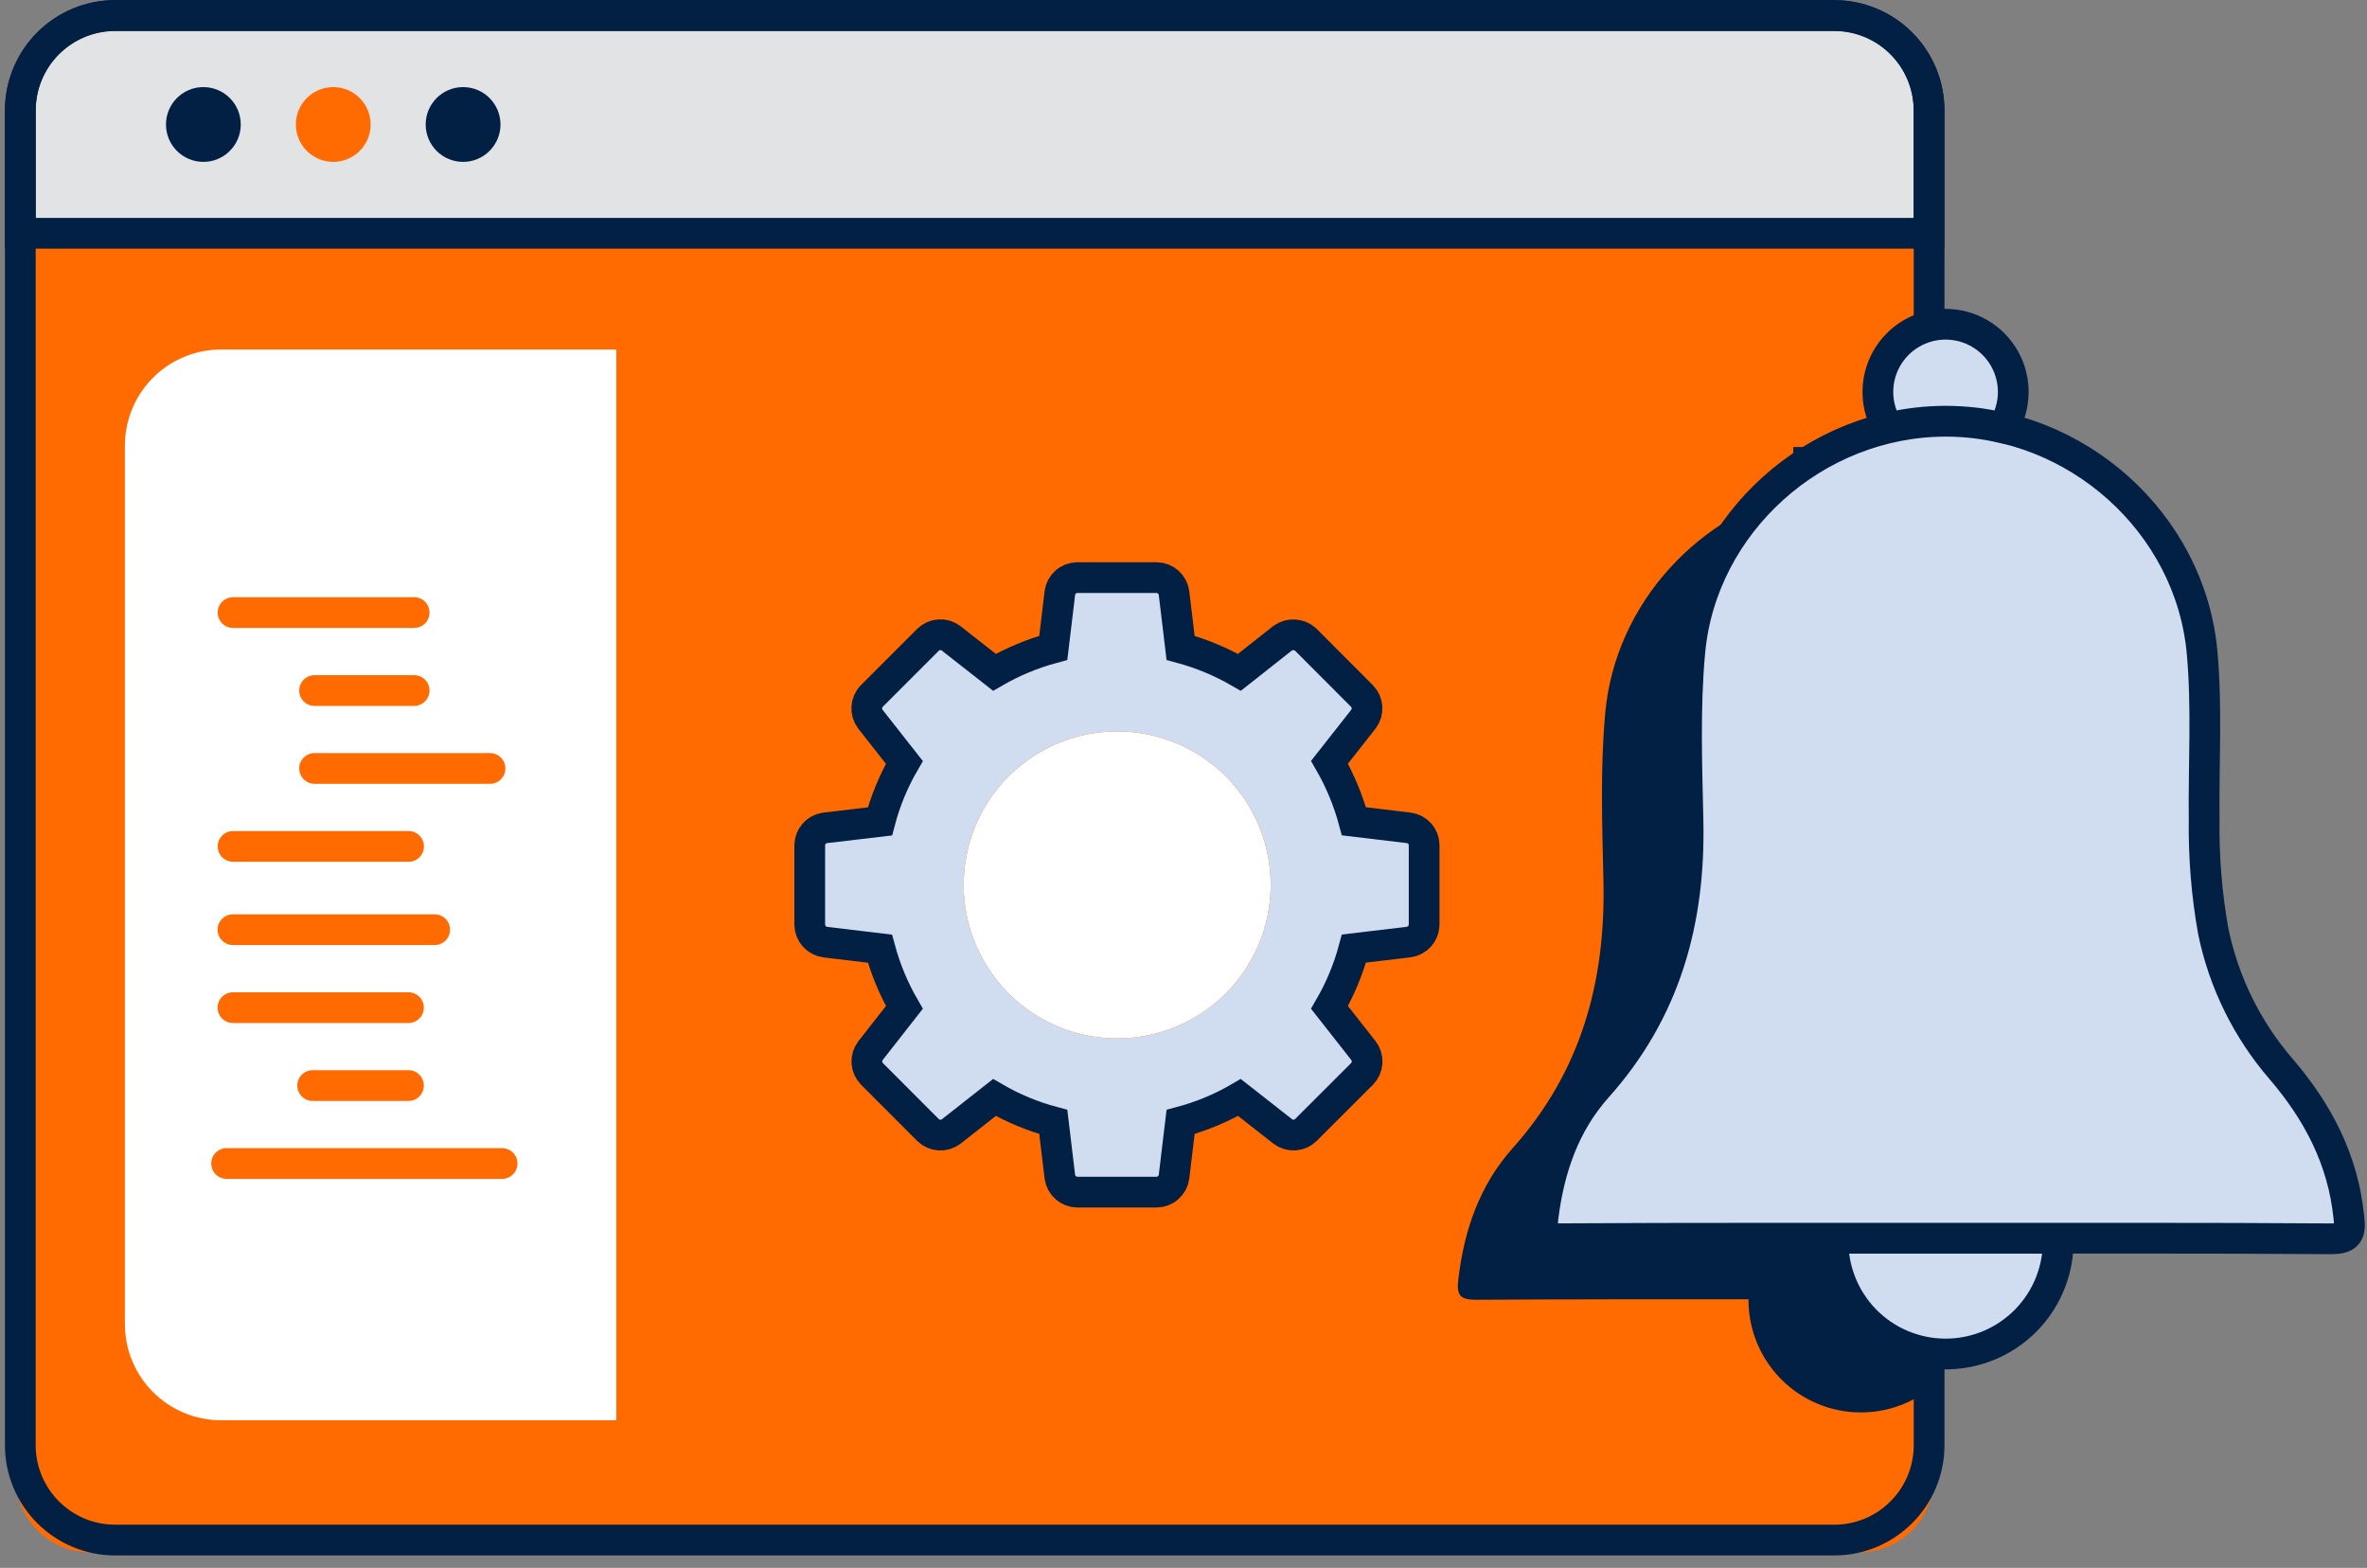 <svg width="154" height="102" viewBox="0 0 154 102" fill="none" xmlns="http://www.w3.org/2000/svg">
<rect x="0" y="0" width="154" height="102" fill="#808080" stroke="none"/>
<path d="M120.947 1.02H5.886C3.196 1.02 1.016 3.2 1.016 5.889V96.13C1.016 98.819 3.196 100.999 5.886 100.999H120.947C123.636 100.999 125.816 98.819 125.816 96.13V5.889C125.816 3.2 123.636 1.02 120.947 1.02Z" fill="#FF6B00"/>
<path d="M5.885 1.02H120.946C121.586 1.019 122.219 1.145 122.81 1.389C123.401 1.634 123.938 1.992 124.391 2.445C124.843 2.897 125.202 3.434 125.446 4.025C125.691 4.616 125.816 5.249 125.816 5.889V15.171H1V5.885C1 5.244 1.126 4.61 1.372 4.019C1.618 3.427 1.978 2.89 2.432 2.438C2.886 1.986 3.425 1.628 4.017 1.384C4.61 1.141 5.245 1.017 5.885 1.02Z" fill="#E1E3E5"/>
<path d="M13.232 10.531C14.575 10.531 15.664 9.442 15.664 8.099C15.664 6.755 14.575 5.666 13.232 5.666C11.888 5.666 10.799 6.755 10.799 8.099C10.799 9.442 11.888 10.531 13.232 10.531Z" fill="#022044"/>
<path d="M21.682 10.531C23.026 10.531 24.115 9.442 24.115 8.099C24.115 6.755 23.026 5.666 21.682 5.666C20.339 5.666 19.25 6.755 19.25 8.099C19.25 9.442 20.339 10.531 21.682 10.531Z" fill="#FF6B00"/>
<path d="M30.129 10.531C31.473 10.531 32.562 9.442 32.562 8.099C32.562 6.755 31.473 5.666 30.129 5.666C28.785 5.666 27.696 6.755 27.696 8.099C27.696 9.442 28.785 10.531 30.129 10.531Z" fill="#022044"/>
<path d="M119.337 1.02H7.495C4.086 1.02 1.322 3.783 1.322 7.193V94.019C1.322 97.429 4.086 100.192 7.495 100.192H119.337C122.746 100.192 125.51 97.429 125.51 94.019V7.193C125.51 3.783 122.746 1.02 119.337 1.02Z" stroke="#022044" stroke-width="2" stroke-miterlimit="10" stroke-linecap="round"/>
<path d="M7.495 1H119.332C120.97 1 122.54 1.65 123.697 2.808C124.855 3.966 125.506 5.536 125.506 7.173V15.175H1.322V7.193C1.319 6.381 1.477 5.576 1.786 4.825C2.095 4.073 2.549 3.39 3.123 2.815C3.696 2.24 4.378 1.783 5.128 1.472C5.878 1.16 6.683 1 7.495 1V1Z" stroke="#022044" stroke-width="2" stroke-miterlimit="10" stroke-linecap="round"/>
<path d="M14.376 22.738H40.099V92.397H14.376C12.719 92.397 11.13 91.738 9.958 90.566C8.786 89.394 8.127 87.805 8.127 86.148V28.987C8.127 27.33 8.786 25.74 9.958 24.569C11.13 23.397 12.719 22.738 14.376 22.738Z" fill="white"/>
<path d="M15.155 60.482H28.281" stroke="#FF6B00" stroke-width="2" stroke-linecap="round" stroke-linejoin="round"/>
<path d="M15.163 39.852H26.945" stroke="#FF6B00" stroke-width="2" stroke-linecap="round" stroke-linejoin="round"/>
<path d="M15.155 65.555H26.576" stroke="#FF6B00" stroke-width="2" stroke-linecap="round" stroke-linejoin="round"/>
<path d="M20.466 44.924H26.945" stroke="#FF6B00" stroke-width="2" stroke-linecap="round" stroke-linejoin="round"/>
<path d="M20.343 70.623H26.576" stroke="#FF6B00" stroke-width="2" stroke-linecap="round" stroke-linejoin="round"/>
<path d="M20.466 49.992H31.882" stroke="#FF6B00" stroke-width="2" stroke-linecap="round" stroke-linejoin="round"/>
<path d="M14.742 75.695H32.669" stroke="#FF6B00" stroke-width="2" stroke-linecap="round" stroke-linejoin="round"/>
<path d="M15.163 55.065H26.583" stroke="#FF6B00" stroke-width="2" stroke-linecap="round" stroke-linejoin="round"/>
<path d="M72.689 67.555C70.714 67.555 68.783 66.97 67.141 65.874C65.498 64.777 64.218 63.218 63.461 61.393C62.705 59.569 62.507 57.561 62.892 55.624C63.276 53.686 64.227 51.907 65.623 50.51C67.02 49.113 68.799 48.162 70.736 47.776C72.673 47.391 74.681 47.588 76.506 48.344C78.331 49.099 79.89 50.379 80.988 52.021C82.085 53.663 82.671 55.594 82.671 57.569C82.671 58.88 82.413 60.179 81.912 61.39C81.411 62.602 80.675 63.702 79.749 64.63C78.822 65.557 77.721 66.293 76.51 66.794C75.299 67.296 74.001 67.555 72.689 67.555Z" fill="white"/>
<path d="M91.666 53.86L88.089 53.431C87.727 52.087 87.193 50.796 86.499 49.591L88.713 46.776C88.876 46.557 88.955 46.286 88.938 46.014C88.92 45.741 88.807 45.483 88.617 45.286L84.952 41.613C84.751 41.428 84.493 41.317 84.22 41.3C83.947 41.282 83.677 41.359 83.454 41.517L80.639 43.739C79.438 43.045 78.151 42.511 76.811 42.149L76.382 38.572C76.344 38.301 76.21 38.052 76.006 37.87C75.801 37.688 75.539 37.585 75.265 37.578H70.074C69.8 37.583 69.536 37.686 69.332 37.868C69.127 38.051 68.994 38.3 68.957 38.572L68.528 42.149C67.187 42.509 65.9 43.044 64.7 43.739L61.877 41.525C61.659 41.361 61.389 41.279 61.116 41.295C60.843 41.311 60.584 41.424 60.387 41.613L56.714 45.286C56.523 45.484 56.41 45.744 56.394 46.019C56.378 46.294 56.46 46.565 56.626 46.784L58.84 49.599C58.14 50.801 57.605 52.093 57.251 53.438L53.673 53.86C53.402 53.898 53.153 54.033 52.972 54.238C52.79 54.443 52.688 54.707 52.683 54.981V60.176C52.691 60.448 52.795 60.709 52.976 60.912C53.157 61.116 53.404 61.249 53.673 61.289L57.251 61.718C57.611 63.056 58.146 64.34 58.84 65.538L56.626 68.365C56.464 68.584 56.384 68.855 56.401 69.127C56.419 69.4 56.532 69.658 56.722 69.855L60.387 73.524C60.584 73.714 60.842 73.827 61.115 73.845C61.388 73.862 61.658 73.782 61.877 73.62L64.7 71.398C65.899 72.097 67.186 72.631 68.528 72.988L68.957 76.565C68.996 76.836 69.129 77.084 69.334 77.265C69.538 77.447 69.8 77.549 70.074 77.555H75.265C75.539 77.549 75.801 77.447 76.005 77.265C76.21 77.084 76.344 76.836 76.382 76.565L76.811 72.988C78.153 72.631 79.44 72.097 80.639 71.398L83.462 73.612C83.68 73.777 83.95 73.859 84.223 73.843C84.496 73.827 84.755 73.714 84.952 73.524L88.625 69.855C88.816 69.657 88.929 69.397 88.945 69.122C88.961 68.847 88.879 68.576 88.713 68.357L86.499 65.538C87.195 64.338 87.73 63.051 88.089 61.711L91.666 61.285C91.936 61.246 92.184 61.112 92.365 60.908C92.546 60.703 92.649 60.441 92.656 60.168V54.973C92.651 54.7 92.548 54.437 92.367 54.233C92.185 54.029 91.937 53.897 91.666 53.86ZM72.689 67.554C70.714 67.555 68.783 66.969 67.141 65.873C65.498 64.776 64.218 63.217 63.461 61.392C62.705 59.568 62.507 57.56 62.892 55.623C63.276 53.686 64.227 51.906 65.623 50.509C67.02 49.112 68.799 48.161 70.736 47.775C72.673 47.39 74.681 47.587 76.506 48.343C78.331 49.099 79.89 50.378 80.988 52.021C82.085 53.663 82.671 55.593 82.671 57.568C82.671 58.88 82.413 60.178 81.912 61.389C81.411 62.601 80.675 63.702 79.749 64.629C78.822 65.556 77.721 66.292 76.51 66.794C75.299 67.295 74.001 67.554 72.689 67.554Z" fill="#D0DDF0"/>
<path d="M91.666 53.86L88.089 53.431C87.727 52.087 87.193 50.796 86.499 49.591L88.713 46.776C88.876 46.557 88.955 46.286 88.938 46.014C88.92 45.741 88.807 45.483 88.617 45.286L84.952 41.613C84.751 41.428 84.493 41.317 84.22 41.3C83.947 41.282 83.677 41.359 83.454 41.517L80.639 43.739C79.438 43.045 78.151 42.511 76.811 42.149L76.382 38.572C76.344 38.301 76.21 38.052 76.006 37.87C75.801 37.688 75.539 37.585 75.265 37.578H70.074C69.8 37.583 69.536 37.686 69.332 37.868C69.127 38.051 68.994 38.3 68.957 38.572L68.528 42.149C67.187 42.509 65.9 43.044 64.7 43.739L61.877 41.525C61.659 41.361 61.389 41.279 61.116 41.295C60.843 41.311 60.584 41.424 60.387 41.613L56.714 45.286C56.523 45.484 56.41 45.744 56.394 46.019C56.378 46.294 56.46 46.565 56.626 46.784L58.84 49.599C58.14 50.801 57.605 52.093 57.251 53.438L53.673 53.86C53.402 53.898 53.153 54.033 52.972 54.238C52.79 54.443 52.688 54.707 52.683 54.981V60.176C52.691 60.448 52.795 60.709 52.976 60.912C53.157 61.116 53.404 61.249 53.673 61.289L57.251 61.718C57.611 63.056 58.146 64.34 58.84 65.538L56.626 68.365C56.464 68.584 56.384 68.855 56.401 69.127C56.419 69.4 56.532 69.658 56.722 69.855L60.387 73.524C60.584 73.714 60.842 73.827 61.115 73.845C61.388 73.862 61.658 73.782 61.877 73.62L64.7 71.398C65.899 72.097 67.186 72.631 68.528 72.988L68.957 76.565C68.996 76.836 69.129 77.084 69.334 77.265C69.538 77.447 69.8 77.549 70.074 77.555H75.265C75.539 77.549 75.801 77.447 76.005 77.265C76.21 77.084 76.344 76.836 76.382 76.565L76.811 72.988C78.153 72.631 79.44 72.097 80.639 71.398L83.462 73.612C83.68 73.777 83.95 73.859 84.223 73.843C84.496 73.827 84.755 73.714 84.952 73.524L88.625 69.855C88.816 69.657 88.929 69.397 88.945 69.122C88.961 68.847 88.879 68.576 88.713 68.357L86.499 65.538C87.195 64.338 87.73 63.051 88.089 61.711L91.666 61.285C91.936 61.246 92.184 61.112 92.365 60.908C92.546 60.703 92.649 60.441 92.656 60.168V54.973C92.651 54.7 92.548 54.437 92.367 54.233C92.185 54.029 91.937 53.897 91.666 53.86Z" stroke="#022044" stroke-width="2" stroke-miterlimit="10" stroke-linecap="round"/>
<path d="M125.418 29.482C125.418 29.35 125.418 29.219 125.418 29.084H116.673C116.673 29.211 116.673 29.342 116.673 29.482C116.673 30.306 116.906 31.113 117.345 31.811L117.476 31.787C110.575 33.349 105.09 39.228 104.438 46.387C104.104 50.044 104.243 53.717 104.323 57.378C104.462 63.901 102.848 69.745 98.408 74.705C96.277 77.09 95.264 80.012 94.886 83.184C94.759 84.237 94.934 84.567 96.079 84.559C101.974 84.524 107.864 84.524 113.759 84.528C113.759 84.528 113.759 84.552 113.759 84.563C113.757 85.969 114.16 87.345 114.92 88.527C115.679 89.71 116.763 90.648 118.042 91.231C119.321 91.813 120.741 92.015 122.131 91.812C123.522 91.609 124.825 91.009 125.883 90.085V32.089C125.533 31.98 125.18 31.885 124.822 31.803C125.233 31.1 125.44 30.296 125.418 29.482Z" fill="#022044"/>
<path d="M151.594 80.592C143.278 80.532 134.963 80.56 126.651 80.56C118.339 80.56 109.936 80.537 101.58 80.588C100.439 80.588 100.265 80.266 100.388 79.213C100.785 76.033 101.779 73.119 103.91 70.734C108.35 65.773 109.964 59.93 109.824 53.407C109.745 49.746 109.606 46.073 109.94 42.416C110.703 34.048 118.069 27.418 126.579 27.406C135.09 27.394 142.523 34.021 143.274 42.475C143.6 46.089 143.362 49.718 143.405 53.339C143.372 55.77 143.57 58.197 143.998 60.59C144.682 63.904 146.202 66.988 148.414 69.549C150.799 72.332 152.433 75.433 152.814 79.145C152.942 80.226 152.83 80.604 151.594 80.592Z" fill="#D0DDF0"/>
<path d="M119.261 80.557C119.261 80.557 119.261 80.581 119.261 80.593C119.239 81.569 119.411 82.54 119.769 83.448C120.127 84.356 120.663 85.184 121.345 85.883C122.027 86.581 122.842 87.136 123.742 87.515C124.642 87.894 125.609 88.089 126.585 88.089C127.562 88.089 128.528 87.894 129.428 87.515C130.328 87.136 131.143 86.581 131.825 85.883C132.508 85.184 133.044 84.356 133.401 83.448C133.759 82.54 133.932 81.569 133.909 80.593C133.909 80.593 133.909 80.569 133.909 80.557H119.261Z" fill="#D0DDF0"/>
<path d="M126.583 27.402C127.839 27.403 129.09 27.55 130.312 27.839C130.73 27.173 130.962 26.406 130.984 25.62C131.005 24.833 130.816 24.055 130.435 23.366C130.054 22.678 129.496 22.104 128.818 21.704C128.141 21.305 127.368 21.094 126.581 21.094C125.794 21.094 125.022 21.305 124.344 21.704C123.666 22.104 123.108 22.678 122.727 23.366C122.346 24.055 122.157 24.833 122.178 25.62C122.2 26.406 122.432 27.173 122.851 27.839C124.074 27.55 125.326 27.403 126.583 27.402Z" fill="#D0DDF0"/>
<path d="M151.594 80.592C143.278 80.532 134.963 80.56 126.651 80.56C118.339 80.56 109.936 80.536 101.58 80.588C100.439 80.588 100.265 80.266 100.388 79.213C100.785 76.032 101.779 73.119 103.91 70.734C108.35 65.773 109.964 59.93 109.824 53.407C109.745 49.745 109.606 46.073 109.94 42.416C110.703 34.048 118.069 27.418 126.579 27.406C135.09 27.394 142.523 34.02 143.274 42.475C143.6 46.089 143.362 49.718 143.405 53.339C143.372 55.769 143.57 58.197 143.998 60.589C144.682 63.904 146.202 66.988 148.414 69.549C150.799 72.332 152.433 75.432 152.814 79.145C152.942 80.226 152.83 80.604 151.594 80.592ZM119.261 80.556C119.261 80.556 119.261 80.58 119.261 80.592C119.238 81.568 119.411 82.539 119.769 83.447C120.127 84.356 120.663 85.184 121.345 85.882C122.027 86.58 122.842 87.135 123.742 87.514C124.642 87.893 125.609 88.088 126.585 88.088C127.562 88.088 128.528 87.893 129.428 87.514C130.328 87.135 131.143 86.58 131.825 85.882C132.508 85.184 133.044 84.356 133.401 83.447C133.759 82.539 133.932 81.568 133.909 80.592C133.909 80.592 133.909 80.568 133.909 80.556H119.261ZM126.583 27.402C127.839 27.403 129.09 27.55 130.312 27.839C130.73 27.173 130.962 26.406 130.984 25.62C131.006 24.833 130.816 24.055 130.435 23.366C130.055 22.678 129.496 22.104 128.818 21.704C128.141 21.305 127.368 21.094 126.581 21.094C125.794 21.094 125.022 21.305 124.344 21.704C123.666 22.104 123.108 22.678 122.727 23.366C122.346 24.055 122.157 24.833 122.179 25.62C122.2 26.406 122.432 27.173 122.851 27.839C124.074 27.55 125.326 27.403 126.583 27.402V27.402Z" stroke="#022044" stroke-width="2" stroke-miterlimit="10" stroke-linecap="round"/>
</svg>
